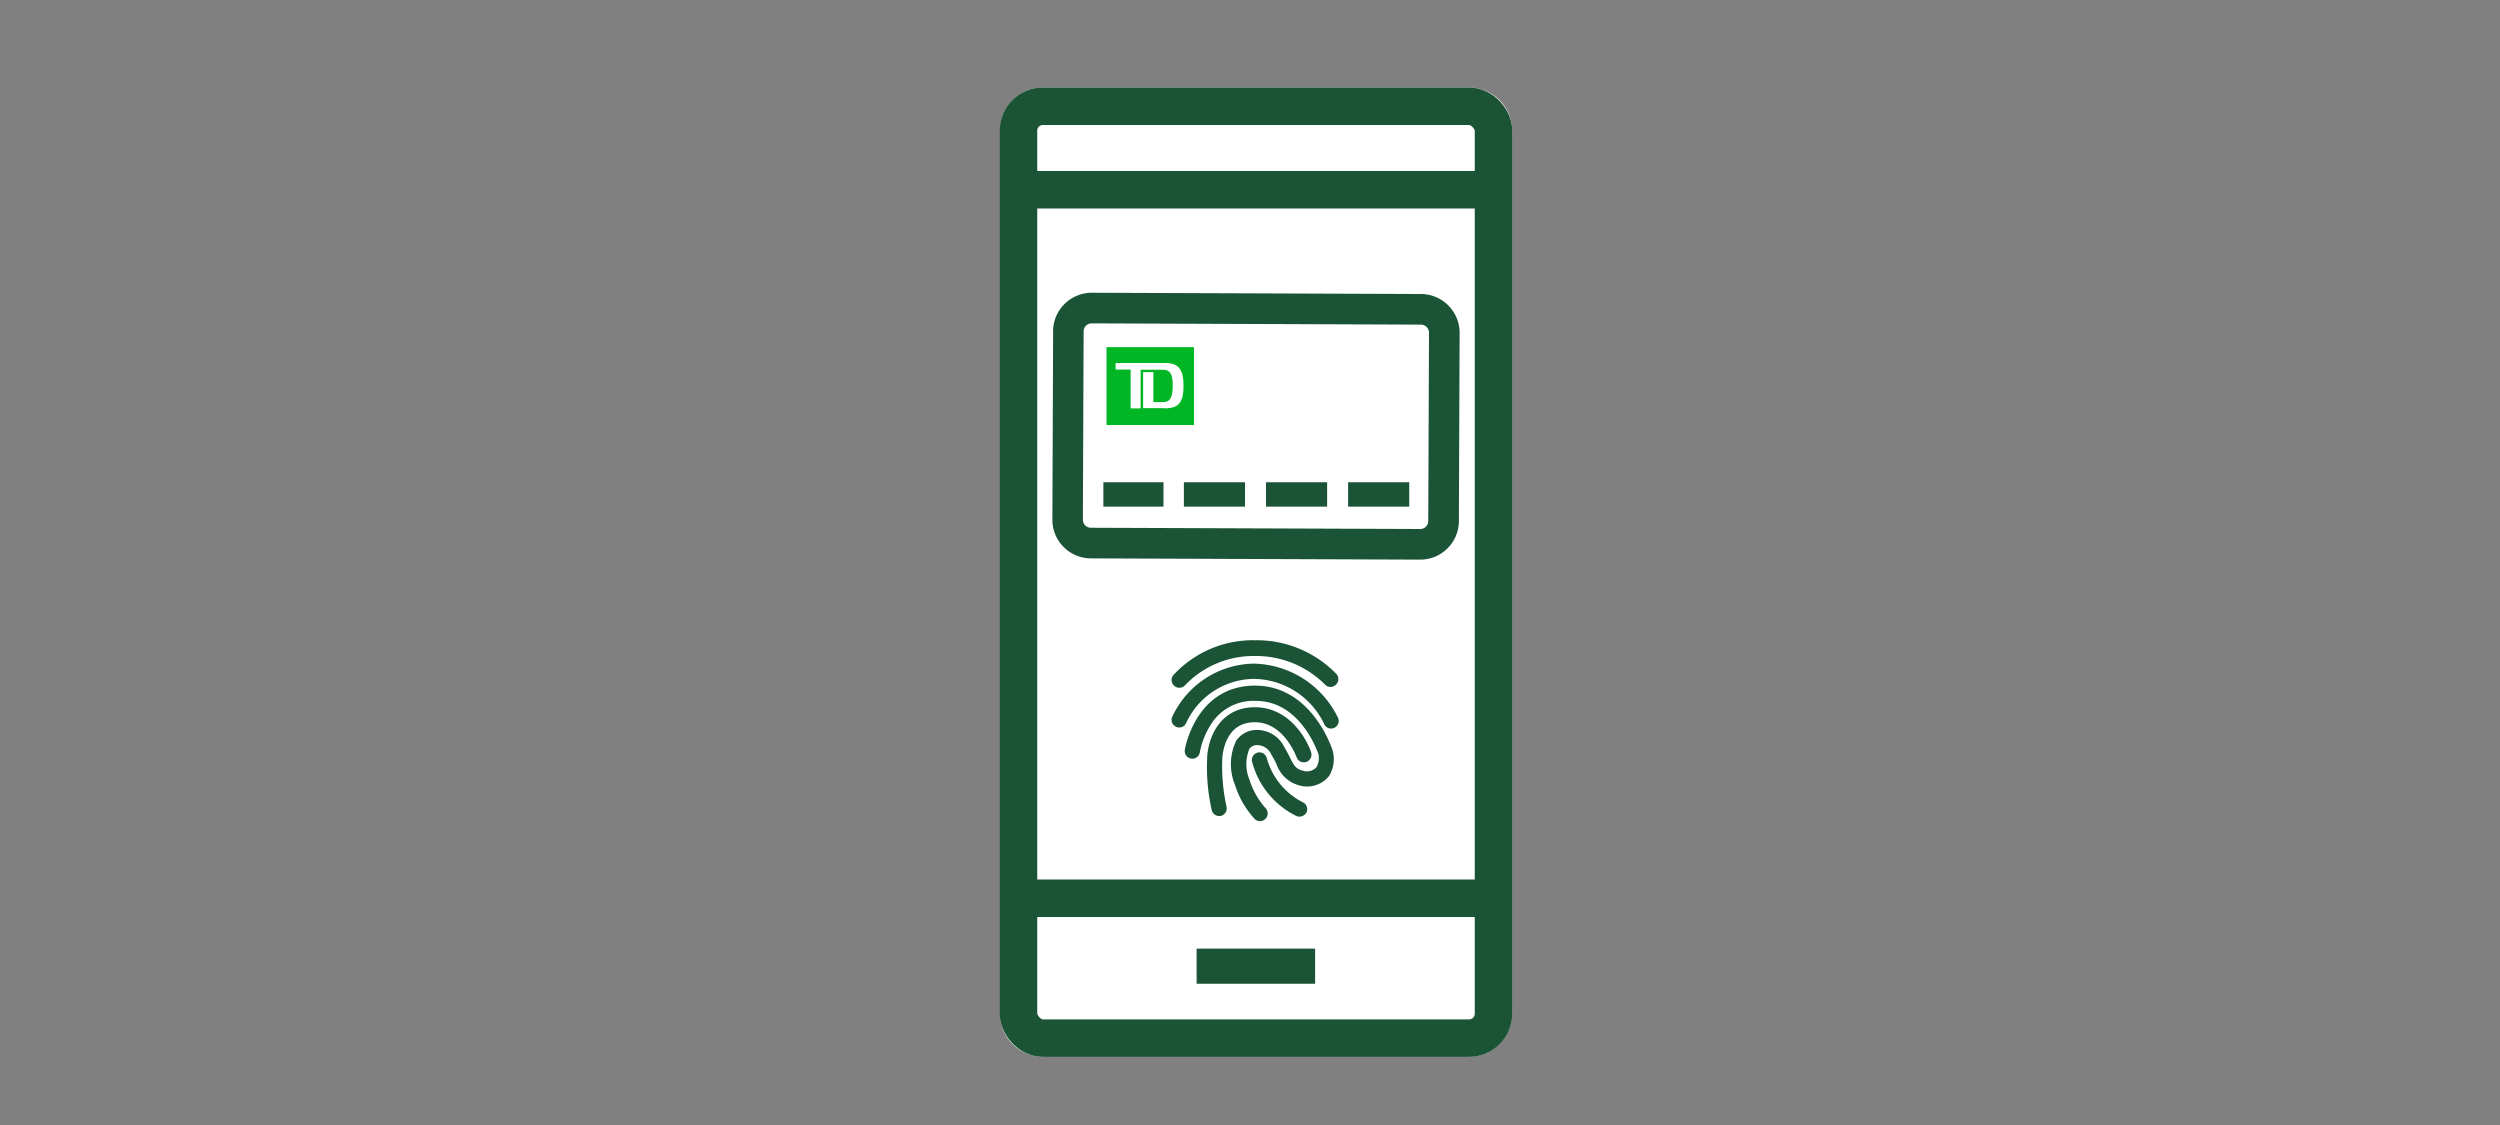<svg xmlns="http://www.w3.org/2000/svg" xmlns:xlink="http://www.w3.org/1999/xlink" width="200" height="90" viewBox="0 0 200 90">
  <rect x="0" y="0" width="200" height="90" fill="#808080" stroke="none"/>
  <defs>
    <clipPath id="clip-digital_wallet_smp_200x90">
      <rect width="200" height="90"/>
    </clipPath>
  </defs>
  <g id="digital_wallet_smp_200x90" clip-path="url(#clip-digital_wallet_smp_200x90)">
    <g id="FLT_ART_WORKS" data-name="FLT ART WORKS" transform="translate(-0.55 0.77)">
      <path id="Path_365" data-name="Path 365" d="M121.52,9.68V80.33a3.44,3.44,0,0,1-3.44,3.44H84a3.44,3.44,0,0,1-3.45-3.44V9.68A3.45,3.45,0,0,1,84,6.23h34.1a3.45,3.45,0,0,1,3.42,3.45Z" fill="#fff"/>
      <circle id="Ellipse_23" data-name="Ellipse 23" cx="7.66" cy="7.66" r="7.66" transform="translate(92.673 63.243) rotate(-80.78)" fill="#fff" stroke="#fff" stroke-miterlimit="10" stroke-width="7"/>
      <rect id="Rectangle_68" data-name="Rectangle 68" width="38" height="74.55" rx="1.95" transform="translate(82.03 7.73)" fill="none" stroke="#1a5336" stroke-miterlimit="10" stroke-width="3"/>
      <line id="Line_97" data-name="Line 97" x2="37.99" transform="translate(82.03 14.41)" fill="none" stroke="#1a5336" stroke-miterlimit="10" stroke-width="3"/>
      <line id="Line_98" data-name="Line 98" x2="37.99" transform="translate(82.03 71.09)" fill="none" stroke="#1a5336" stroke-miterlimit="10" stroke-width="3"/>
      <rect id="Rectangle_69" data-name="Rectangle 69" width="9.48" height="2.81" transform="translate(96.28 75.12)" fill="#1a5336"/>
      <path id="Path_366" data-name="Path 366" d="M89.07,27v6.23h7V27Zm4.58,4.88H92V29h.82v2.4h.78c.55,0,.77-.37.77-1.34s-.25-1.25-.8-1.25H91.8V31.9H91V28.79H89.8v-.52h4c1,0,1.43.5,1.43,1.77.04,1.66-.65,1.86-1.58,1.86Z" fill="#00b624"/>
      <path id="Path_367" data-name="Path 367" d="M114.16,43.5h0l-26.34-.1a2.59,2.59,0,0,1-2.58-2.6l.06-15.07a2.54,2.54,0,0,1,.77-1.83,2.58,2.58,0,0,1,1.82-.75h0l26.34.1a2.61,2.61,0,0,1,2.59,2.6l-.06,15.07a2.59,2.59,0,0,1-2.6,2.58Zm0-1.45a1.09,1.09,0,0,0,.81-.33,1.13,1.13,0,0,0,.34-.81l.06-15.06a1.15,1.15,0,0,0-1.14-1.15l-26.34-.1a1.14,1.14,0,0,0-1.15,1.14L86.68,40.8a1.16,1.16,0,0,0,.33.81,1.14,1.14,0,0,0,.81.34Z" fill="#1a5336" stroke="#1a5336" stroke-miterlimit="10" stroke-width="1"/>
      <rect id="Rectangle_70" data-name="Rectangle 70" width="4.31" height="1.45" transform="translate(89.07 38.06)" fill="#1a5336" stroke="#1a5336" stroke-miterlimit="10" stroke-width="0.5"/>
      <rect id="Rectangle_71" data-name="Rectangle 71" width="4.39" height="1.45" transform="translate(95.51 38.06)" fill="#1a5336" stroke="#1a5336" stroke-miterlimit="10" stroke-width="0.5"/>
      <rect id="Rectangle_72" data-name="Rectangle 72" width="4.39" height="1.45" transform="translate(102.08 38.06)" fill="#1a5336" stroke="#1a5336" stroke-miterlimit="10" stroke-width="0.5"/>
      <rect id="Rectangle_73" data-name="Rectangle 73" width="4.39" height="1.45" transform="translate(108.65 38.06)" fill="#1a5336" stroke="#1a5336" stroke-miterlimit="10" stroke-width="0.5"/>
      <path id="Path_368" data-name="Path 368" d="M94.9,54a.35.35,0,0,0,.28-.13,7.83,7.83,0,0,1,5.76-2.41,8.05,8.05,0,0,1,5.8,2.37.35.35,0,0,0,.5,0,.36.36,0,0,0,.05-.5,8.63,8.63,0,0,0-6.35-2.63,8.39,8.39,0,0,0-6.31,2.68.35.35,0,0,0,0,.5A.34.34,0,0,0,94.9,54Z" fill="#1c5437" stroke="#1a5336" stroke-miterlimit="10" stroke-width="0.5"/>
      <path id="Path_369" data-name="Path 369" d="M94.73,57.14A.35.35,0,0,0,95.2,57a6.3,6.3,0,0,1,5.7-3.71A6.59,6.59,0,0,1,106.69,57a.36.36,0,1,0,.65-.29,7.42,7.42,0,0,0-6.44-4.14,7.06,7.06,0,0,0-6.36,4.15.35.35,0,0,0,.19.42Z" fill="#1c5437" stroke="#1a5336" stroke-miterlimit="10" stroke-width="0.5"/>
      <path id="Path_370" data-name="Path 370" d="M106.87,59.19c-.42-1.14-2.1-4.86-5.92-4.86-4.56,0-5.36,4.88-5.37,4.93a.37.37,0,0,0,.3.41.35.35,0,0,0,.41-.3,6.43,6.43,0,0,1,.84-2.18A4.25,4.25,0,0,1,101,55.05c3.36,0,4.87,3.36,5.25,4.39a1.69,1.69,0,0,1-.19,1.33,1.29,1.29,0,0,1-1.4.34c-.64-.17-.82-.53-1.14-1.17-.12-.24-.26-.52-.44-.81a2.19,2.19,0,0,0-2.13-1.25,1.73,1.73,0,0,0-1.29.74,4.09,4.09,0,0,0-.08,3.3,7,7,0,0,0,1.52,2.65.35.35,0,0,0,.25.1.38.38,0,0,0,.26-.11.36.36,0,0,0,0-.51,6.43,6.43,0,0,1-1.33-2.34,3.47,3.47,0,0,1,0-2.69,1,1,0,0,1,.76-.43,1.509,1.509,0,0,1,1.45.91,8.34,8.34,0,0,1,.41.76,2.38,2.38,0,0,0,1.59,1.54,2,2,0,0,0,2.17-.62,2.31,2.31,0,0,0,.21-1.99Z" fill="#1c5437" stroke="#1a5336" stroke-miterlimit="10" stroke-width="0.5"/>
      <path id="Path_371" data-name="Path 371" d="M98.08,60c0-.13.08-3.24,2.86-3.24,2.55,0,3.58,3,3.59,3a.36.36,0,0,0,.68-.22c0-.14-1.2-3.48-4.27-3.48-2.79,0-3.56,2.58-3.57,3.92a15.34,15.34,0,0,0,.36,4,.36.36,0,0,0,.35.28h.08a.37.37,0,0,0,.27-.43A15.32,15.32,0,0,1,98.08,60Z" fill="#1c5437" stroke="#1a5336" stroke-miterlimit="10" stroke-width="0.5"/>
      <path id="Path_372" data-name="Path 372" d="M104.65,63.63a5.88,5.88,0,0,1-3-3.69.35.35,0,0,0-.43-.26.36.36,0,0,0-.26.43,6.48,6.48,0,0,0,3.42,4.18.39.39,0,0,0,.47-.19.36.36,0,0,0-.2-.47Z" fill="#1c5437" stroke="#1a5336" stroke-miterlimit="10" stroke-width="0.5"/>
    </g>
  </g>
</svg>
